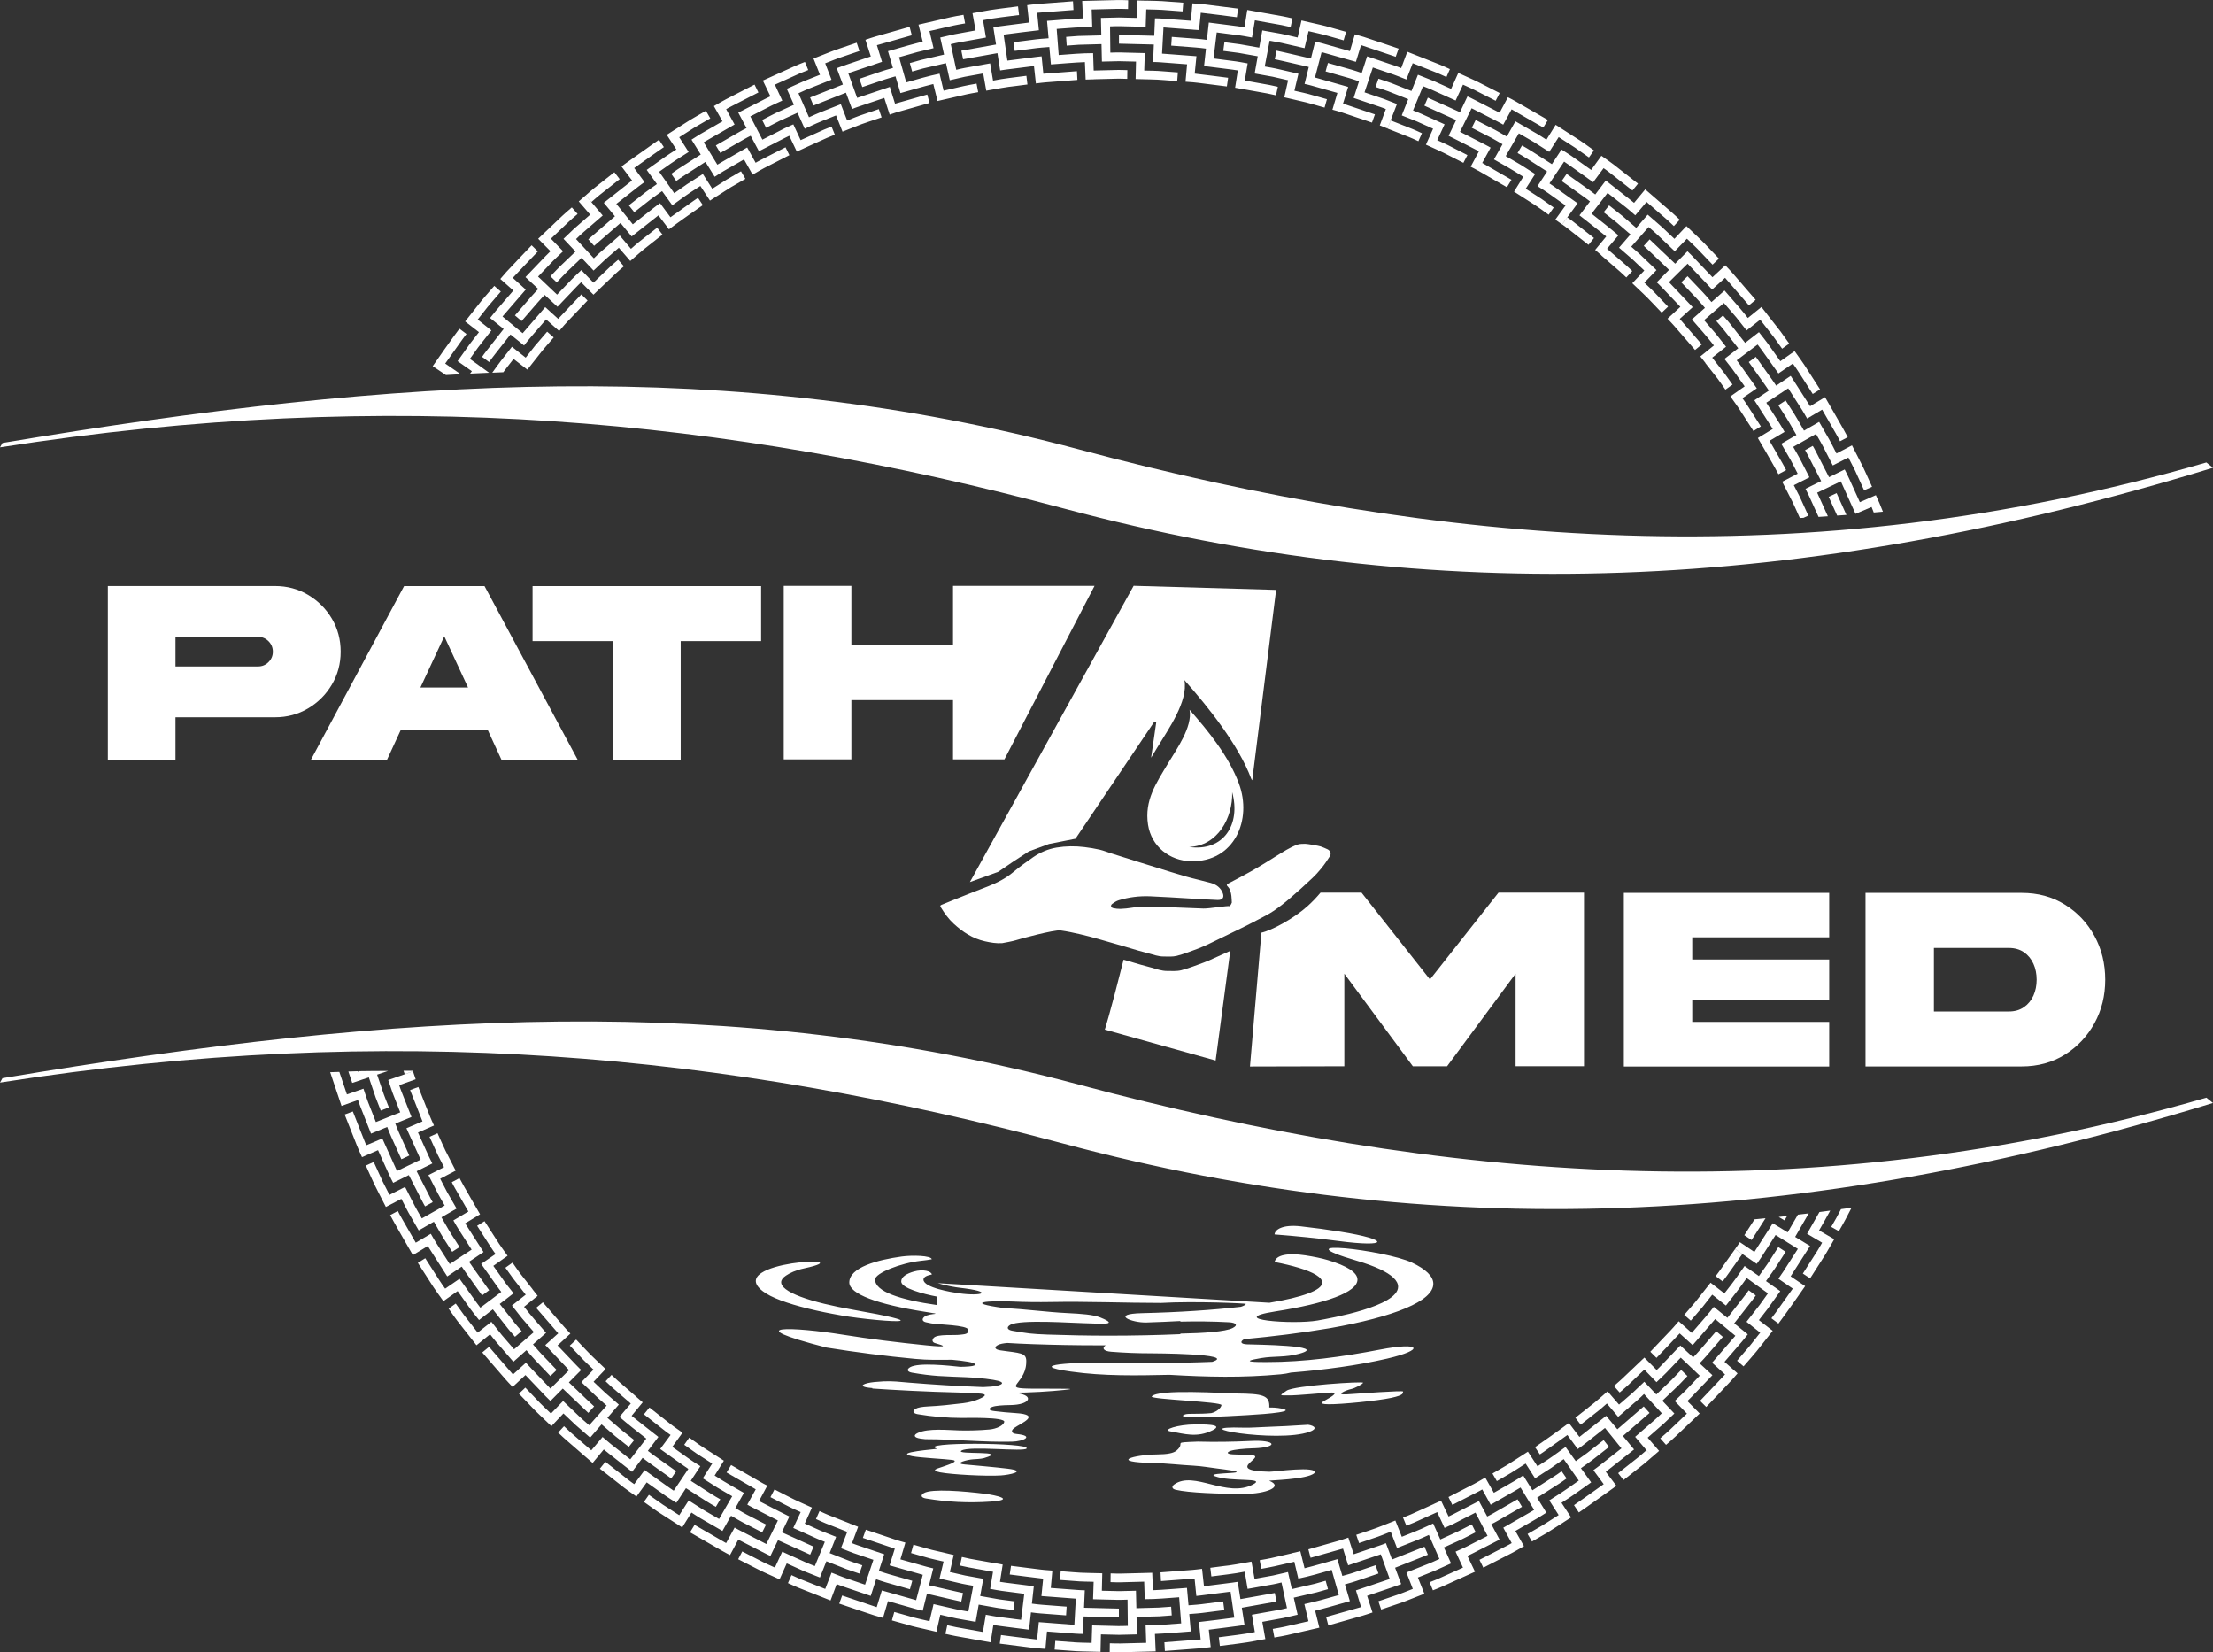 <?xml version="1.0" encoding="UTF-8"?>
<svg xmlns="http://www.w3.org/2000/svg" xmlns:xlink="http://www.w3.org/1999/xlink" id="Livello_2" viewBox="0 0 382.75 285.73">
  <rect x="0" y="0" width="382.75" height="285.73" fill="#333333" stroke="none"/>
  <defs>
    <style>
      .cls-1 {
        fill: none;
      }

      .cls-2 {
        fill: #fff;
      }

      .cls-3 {
        clip-path: url(#clippath);
      }
    </style>
    <clipPath id="clippath">
      <rect class="cls-1" x="129.72" y="210.99" width="119.16" height="49.8"></rect>
    </clipPath>
  </defs>
  <g id="Livello_1-2" data-name="Livello_1">
    <g>
      <path class="cls-2" d="M317.74,89.16c.54-.04,1.07-.07,1.61-.11-.28-.64-.74-1.64-1.7-3.77l-1.37.64c.73,1.62,1.17,2.6,1.47,3.25M88.54,59.97c-1.8,2.29-2.01,2.53-3.4,4.48.64-.03,1.28-.06,1.91-.08.4-.54.89-1.19,1.77-2.3l2.39,1.85c3.27-4.16,2.13-2.76,4.56-5.57l-1.14-.99c-2.76,3.18-1.56,1.77-3.71,4.49l-2.37-1.88ZM67.1,185.2c-1.66.01-3.31,0-4.97.04l-.27.09s-.02-.05-.03-.08c-.52.01-1.05.04-1.58.05.15.44.35,1.01.67,1.97l2.87-.96c1.46,4.33.99,3.01,2.06,5.74l1.41-.54c-1.05-2.65-.59-1.39-2.04-5.67l1.88-.63ZM305.37,210.67c-.64.07-1.28.13-1.91.19-.35.55-.89,1.39-1.77,2.75l1.26.83c1.69-2.64,2.16-3.37,2.41-3.77M308.65,211.05c.15-.26.3-.51.44-.77-.48.06-.97.12-1.45.17l1.01.6ZM316.72,212.17l1.32.74c.79-1.32,1.5-2.69,2.2-4.06-.61.09-1.22.16-1.83.25-.54,1.04-1.09,2.07-1.69,3.07M312.55,213.36l3.9,2.32.79-1.38-2.62-1.52c.66-1.14,1.3-2.28,1.93-3.43-.62.08-1.24.17-1.87.25-.71,1.26-1.43,2.5-2.14,3.76M311.81,220.24l1.26.83c3.28-5.12,2.36-3.65,3.38-5.4l-1.3-.77c-1.02,1.75-.05.2-3.34,5.34M301.34,216.87l-1.25-.86c-3.32,4.66-2.78,3.93-3.36,4.68l1.21.91c.66-.85.03,0,3.4-4.73M306.38,227.98l1.21.91c.9-1.17,4.41-6.13,4.62-6.48l-2.51-1.69,3.36-5.25-2.58-1.57c.17-.28.12-.2,2.35-4.07-.62.08-1.25.14-1.87.22-1.53,2.65-1.64,2.85-1.77,3.06l-2.58-1.57-3.18,4.96-2.51-1.69c-.25.41-.55.79-.82,1.18l3.74,2.57c.85-1.2.23-.26,3.26-4.99l3.85,2.4c-3.32,5.18-2.17,3.41-3.37,5.16l2.49,1.71c-3.65,5.13-3,4.23-3.68,5.11M300.42,235.3l1.14.99c2.66-3.07,1.65-1.84,5.04-6.15l-2.39-1.85c1.81-2.32.99-1.2,3.7-5.01l-2.47-1.74c1.91-2.68,1.14-1.53,3.4-5.06l-1.27-.82c-2.2,3.43-1.43,2.3-3.36,5.01l-2.47-1.74c-1.44,2.03-1.42,2.1-3.5,4.74l-2.39-1.85c-3.27,4.16-2.13,2.76-4.56,5.57l1.14.99c2.75-3.18,1.56-1.77,3.71-4.49l2.37,1.88c1.88-2.4,2.01-2.53,3.59-4.76l3.68,2.65c-1.69,2.37-.86,1.28-3.71,4.92l2.37,1.88c-2.27,2.87-1.11,1.49-4.01,4.85M296.12,235.66l3.36,3.04,1.04-1.2-2.26-2c3.84-4.43,2.97-3.42,4.03-4.75l-2.35-1.9c3.09-3.94,3.28-4.15,3.73-4.82l-1.22-.9c-.52.77-.93,1.24-3.69,4.77l-2.35-1.9c-.75,1-2,2.41-3.81,4.5l-2.26-2.01c-1.74,2.01-.44.55-4.91,5.27l1.07,1.06c1.34-1.41,2.69-2.8,4.01-4.23l2.24,2.03c3.04-3.52,3.52-4.06,3.9-4.51l3.49,2.89c-.42.5-.6.7-4.03,4.66M298.36,237.68c-1.43,1.54-2.89,3.04-4.33,4.57l1.07,1.06c1.46-1.54,2.94-3.06,4.38-4.62l-1.12-1.01ZM291.77,244.45c-3.79,3.61-3,2.88-4.62,4.28l1,1.13c1.68-1.46.84-.67,5.82-5.42l-2.13-2.15c.55-.53.43-.4,4.33-4.48l-2.22-2.05c1.02-1.07.74-.76,4.03-4.57l-1.15-.98c-3.16,3.65-2.92,3.41-3.99,4.52l-2.22-2.05c-4.05,4.25-3.4,3.58-4.09,4.24l-2.13-2.15c-4.75,4.53-3.78,3.62-5.27,4.91l1,1.13c1.67-1.45.79-.63,4.27-3.96l2.1,2.17c1.88-1.79,1.3-1.21,4.19-4.24l3.29,3.12c-3.12,3.28-2.25,2.39-4.33,4.38l2.1,2.17ZM282.82,248.49l2.93,3.46,1.2-1.04-1.98-2.29c3.5-3.04,2.46-2.12,4.62-4.18l-2.08-2.2c3.31-3.16,2.35-2.2,4.34-4.28l-1.09-1.05c-1.95,2.04-.94,1.05-4.29,4.24l-2.08-2.2c-2.43,2.32-1.52,1.49-4.37,3.95l-1.98-2.29c-2.67,2.32-1.56,1.41-5.57,4.56l.92,1.2c3.96-3.11,2.99-2.32,4.53-3.66l1.95,2.31c4.27-3.7,3.31-2.84,4.47-3.95l3.08,3.33c-1.15,1.1-.48.49-4.62,4.08M284.77,250.79c-1.58,1.36-.64.61-4.9,3.96l.92,1.2c4.28-3.37,3.38-2.64,4.95-4l-.98-1.15ZM275.58,254.23l2.69,3.65c1.13-.8.57-.41,1.28-.95l-1.82-2.41c4.58-3.6,4.61-3.62,4.89-3.86l-1.93-2.33,4.61-3.99-1.01-1.12-4.56,3.95-1.93-2.33c-.79.64-.88.7-4.63,3.65l-1.82-2.41c-1.18.91-5.64,4.05-5.86,4.18l.84,1.26c.32-.19.05-.02,4.76-3.36l1.79,2.43c.99-.71.24-.13,4.71-3.65l2.85,3.53c-4.84,3.81-3.8,3-4.87,3.78M277.37,256.66c-2.04,1.45-4.79,3.42-5.14,3.63l.84,1.26c.29-.18.02.01,5.2-3.67l-.9-1.22ZM267.95,259.45l2.44,3.82,1.34-.86-1.66-2.53c1.92-1.22,1.65-1.06,5.13-3.53l-1.77-2.45c2.39-1.7,1.4-.96,4.86-3.68l-.94-1.18c-3.54,2.78-2.46,1.96-4.81,3.64l-1.77-2.45c-2.01,1.43-2.07,1.57-4.85,3.34l-1.66-2.53-1.21.78c-2.91,1.87-1.78,1.18-4.92,3l.76,1.31c3.03-1.75,1.89-1.05,4.98-3.03l1.63,2.55c3.27-2.1,2.43-1.53,4.95-3.32l2.61,3.71c-3.42,2.43-3.29,2.25-5.12,3.44M269.58,262c-3.53,2.26-2.09,1.37-5.38,3.27l.76,1.31c3.3-1.91,1.91-1.05,5.44-3.31l-.82-1.27ZM261.47,266.84c-.52.31-.51.3-5.59,2.9l.67,1.36c6.05-3.1,4.67-2.37,7.03-3.72l-1.49-2.63c5.39-3.1,3.42-1.95,5.36-3.17l-1.6-2.57c4.89-3.13,3.86-2.45,5.1-3.34l-.86-1.25c-1.18.84-.14.15-5.05,3.3l-1.6-2.57c-1.69,1.09-.73.51-5.07,3l-1.49-2.63c-2.31,1.33-.81.52-6.36,3.37l.67,1.36c4.84-2.48,4.71-2.4,5.17-2.68l1.46,2.65c4.91-2.82,4.62-2.65,5.16-2.98l2.36,3.87c-.5.31,0,.01-5.34,3.08l1.45,2.65ZM248.57,261.49l-.64-1.37c-5.23,2.37-3.5,1.6-5.27,2.32l.58,1.4c1.75-.71.03.05,5.33-2.34M253.03,271.09c-5.73,2.59-3.86,1.76-5.77,2.53l.57,1.4c1.86-.75.04.06,7.28-3.22l-1.31-2.73c.49-.22.04,0,5.56-2.82l-1.43-2.67c.97-.49.43-.2,5.31-3l-.77-1.3c-4.81,2.77-4.32,2.5-5.25,2.97l-1.43-2.67c-5.23,2.68-4.77,2.45-5.25,2.67l-1.3-2.73-1.31.59,1.91,4.11c2.04-.92.36-.08,5.35-2.64l2.09,4.02c-4.5,2.31-3.3,1.72-5.53,2.73l1.27,2.74ZM244.33,274.78l.54,1.41,1.48-.58-1.12-2.81c3.42-1.35,2.27-.87,5.74-2.44l-1.24-2.76c3.73-1.68,2.58-1.13,5.5-2.63l-.68-1.35c-2.81,1.44-1.71.91-5.44,2.6l-1.24-2.76c-1.88.85-1.81.88-5.42,2.3l-1.12-2.81c-4.02,1.59-2.46,1.02-6.76,2.47l.48,1.43c4.05-1.37,2.9-.95,5.48-1.97l1.09,2.82c4.43-1.75,3.6-1.4,5.51-2.26l1.82,4.15c-1.92.87-.79.4-5.7,2.34l1.09,2.82ZM244.33,274.78c-2.77,1.09-1.57.65-5.93,2.13l.48,1.43c4.52-1.53,3.19-1.05,5.99-2.15l-.54-1.41ZM235.42,277.91l-6.06,1.72.38,1.46c7.64-2.17,5.67-1.59,7.64-2.24l-.93-2.88c5.9-1.99,4.81-1.62,5.89-2.03l-1.05-2.83c4.25-1.68,4.63-1.82,5.67-2.25l-.59-1.39c-1.1.45-1.63.65-5.61,2.22l-1.06-2.83c-1.01.4-.17.1-5.57,1.92l-.93-2.88c-.46.15-.91.32-1.37.46l-5.54,1.57.38,1.46,5.61-1.59.89,2.89c.3-.09.77-.25,5.65-1.9l1.54,4.27c-4.77,1.61-5.01,1.7-5.84,1.97l.89,2.89ZM223.85,270.07l-.35-1.47c-4.59,1.06-3.44.82-5.63,1.21l.28,1.49c2.12-.38,2.03-.38,5.69-1.22M226.29,280.37c-5.01,1.15-4.01.94-6.16,1.32l.28,1.49c2.25-.4,1.06-.14,7.78-1.7l-.73-2.93c1.62-.4,2.87-.77,6.01-1.66l-.86-2.9c2.24-.64.87-.22,5.8-1.88l-.5-1.43c-4.88,1.64-3.5,1.22-5.74,1.85l-.86-2.9c-1.89.52-3.77,1.1-5.68,1.57l-.73-2.94-1.4.32,1.05,4.41c1.95-.4,3.85-.96,5.77-1.51l1.24,4.36c-3.1.89-3.42.97-5.96,1.56l.7,2.94ZM216.53,279.26l.75,4.47,1.57-.28-.53-2.98c4.54-.81,3.21-.57,6.11-1.23l-.67-2.95c5.43-1.25,3.19-.72,5.92-1.47l-.4-1.46c-2.6.72-.39.19-5.85,1.45l-.67-2.95c-3.24.75-1.75.45-5.78,1.17l-.53-2.98c-5.08.91-2.86.49-7.12,1.07l.18,1.5c1.92-.26,3.86-.44,5.77-.83l.5,2.98c5.45-.97,4.33-.75,5.86-1.11l.95,4.44c-1.58.36-.26.11-6.06,1.14M217.03,282.24c-2.06.41-4.15.62-6.23.9l.18,1.5c2.1-.28,4.22-.49,6.3-.9l-.25-1.49ZM207.67,283.52l.15,1.5c.53-.04,1.05-.12,1.58-.18l-.33-3.01s5.75-.72,6.18-.81l-.47-2.99,6-1.07-.3-1.48-5.94,1.06-.47-2.99c-.4.08-.14.04-5.84.76l-.33-3.01c-2.1.24,0,.06-7.18.61l.08,1.51,5.81-.44.3,3.01c.34-.02.07,0,5.92-.74l.65,4.49c-1.49.19-4.62.61-6.12.76l.3,3.01h0ZM207.67,283.52l-6.28.48.08,1.51,6.35-.48-.15-1.5ZM197.9,273.53l-.05-1.51c-5.09.13-3.84.12-5.76.07l-.02,1.51c1.89.05.56.06,5.83-.08M191.95,284.19l-.02,1.51c2.04.05.42.07,7.95-.12l-.13-3.02c1.77-.07,3.22-.2,6.21-.43l-.27-3.01c2.77-.21,1.1-.07,6.06-.68l-.2-1.5c-4.96.61-3.26.46-5.99.67l-.27-3.01c-1.96.13-3.92.33-5.88.4l-.13-3.02-1.44.04.15,4.53c1.99,0,3.97-.18,5.95-.33l.35,4.52c-3.09.24-3.43.27-6.15.34l.1,3.02c-5.53.14-4.2.13-6.29.08M188.9,281.09l-.15,4.53,1.59.04.07-3.02c3.9.1,2.37.1,6.23,0l-.07-3.02c5.34-.13,3.27-.06,6.09-.26l-.1-1.51c-2.86.2-.79.12-6.02.26l-.07-3.02c-3.57.09-2.33.09-5.9,0l.07-3.02c-4.64-.12-3.04-.04-7.19-.36l-.12,1.51c4.18.32,2.96.25,5.82.32l-.1,3.02c5.37.14,4.12.12,5.96.07l.05,4.54c-1.92.05-.61.06-6.16-.08M182.52,283.76l-.12,1.51c4.56.34,3.27.27,6.35.35l.05-1.51c-3.19-.08-1.91-.02-6.29-.35M173.13,282.74l-.22,1.5c6.92.86,5.17.7,7.9.91l.27-3.01c6.07.46,4.96.39,6.21.42l.13-3.02,6.1.15v-1.51l-6.03-.15.13-3.02c-1.16-.03-.28.02-5.88-.4l.27-3.01c-2.64-.2-.7-.03-7.15-.82l-.22,1.5c1.93.24,3.85.5,5.78.72l-.3,3.01,5.95.45-.25,4.53-6.15-.47-.3,3.01c-2.09-.23-4.17-.52-6.25-.78M171.77,271.81l.25-1.49c-5.67-1.01-3.7-.64-5.66-1.07l-.32,1.48c1.91.41.01.06,5.73,1.08M163.83,281.07l-.32,1.48c1.99.43,0,.07,7.82,1.46l.47-2.99c.72.13,5.6.73,6.18.81l.33-3c1.47.19,1.05.14,6.07.52l.1-1.51c-4.83-.37-4.47-.32-6.01-.52l.33-3.01c-5.83-.74-5.3-.66-5.85-.76l.47-2.99-1.42-.26-.75,4.47c2.31.41,1.02.22,5.9.85l-.55,4.5c-5.05-.64-3.71-.45-6.1-.88l-.5,2.98c-6.2-1.11-4.07-.71-6.19-1.17M161.46,277.42l-1.05,4.41,1.55.36.67-2.95c3.47.8,2.08.51,6.11,1.23l.53-2.98c4.02.72,2.96.55,6.02.94l.2-1.5c-3.2-.41-1.87-.2-5.96-.93l.53-2.98c-3.82-.68-2.54-.42-5.78-1.17l.67-2.95c-4.59-1.06-3.13-.69-6.97-1.78l-.41,1.45c3.95,1.12,2.77.82,5.63,1.47l-.7,2.94c4.91,1.13,3.54.85,5.83,1.25l-.85,4.46c-2.34-.42-1.17-.18-6.03-1.29M154.67,278.77l-.41,1.45c4.33,1.23,3.03.89,6.16,1.61l.35-1.47c-3.2-.74-2.07-.45-6.09-1.59M145.66,275.9l-.51,1.42c2.01.68,4.02,1.37,6.04,2.03l1.53.44.86-2.9c5.75,1.63,4.72,1.35,6.01,1.65l.73-2.93c4.6,1.06,4.89,1.14,5.94,1.36l.3-1.48c-1.04-.22-1.27-.28-5.88-1.34l.73-2.93c-1.35-.32-.01.04-5.68-1.56l.86-2.9c-1.85-.52-.5-.09-6.84-2.23l-.51,1.42,5.52,1.86-.9,2.89,5.74,1.63-1.15,4.39-5.93-1.68-.89,2.89c-1.99-.66-3.98-1.34-5.97-2.01M146.53,264.9l.54-1.41c-4.65-1.83-3.49-1.35-5.33-2.18l-.61,1.38c1.78.81.85.42,5.39,2.21M136.89,272.39l-.61,1.38c1.92.86.55.31,7.37,3l1.06-2.83c.98.39.02.05,5.89,2.04l.93-2.88c1.69.57,1.02.36,5.85,1.73l.4-1.46c-4.76-1.35-4.1-1.14-5.78-1.71l.93-2.88c-5.58-1.89-4.62-1.55-5.57-1.92l1.06-2.83-1.34-.53-1.63,4.23c2.6,1.02,1.37.58,5.61,2.01l-1.44,4.3c-4.42-1.5-3.21-1.06-5.8-2.08l-1.09,2.82c-5.05-1.99-3.91-1.53-5.83-2.39M128.37,268.3l-.7,1.34c4.38,2.24,3.6,1.86,5.71,2.82l1.45.66,1.24-2.76c3.62,1.64,2.31,1.09,5.74,2.44l1.12-2.81c4.25,1.68,2.99,1.21,5.71,2.13l.5-1.43c-2.67-.9-1.35-.41-5.65-2.11l1.12-2.81c-3.24-1.28-2-.75-5.42-2.3l1.24-2.76c-3.38-1.53-2.51-1.1-6.48-3.14l-.7,1.34c4.13,2.12,3.09,1.62,5.23,2.58l-1.28,2.74c5.05,2.28,3.9,1.78,5.46,2.4l-1.73,4.19c-1.57-.62-.39-.1-5.64-2.48l-1.27,2.74c-2.17-.98-1.21-.51-5.65-2.79M127.04,264.19l-2.18,3.98c.46.27.93.51,1.4.75l1.43-2.67c3.42,1.74,5.07,2.62,5.56,2.82l1.31-2.73,5.56,2.51.59-1.39-5.49-2.48,1.31-2.73c-1.2-.57-3.12-1.58-5.25-2.67l1.43-2.67c-.43-.22-.86-.43-1.27-.68l-4.99-2.88-.79,1.29,5.05,2.91-1.46,2.65c.48.29.67.38,5.29,2.74l-2,4.07c-4.97-2.55-4.98-2.54-5.47-2.84M120.13,263.7l-.79,1.29,5.52,3.18.73-1.32-5.46-3.15ZM112.24,258.49l-.87,1.24c2.88,2.05,1.33,1.01,6.62,4.41l1.6-2.57c1.75,1.12.74.52,5.36,3.18l1.49-2.63c2.33,1.34,1.29.78,5.38,2.87l.68-1.35c-4.25-2.18-2.99-1.5-5.32-2.84l1.49-2.63c-1.98-1.14-2.81-1.55-5.07-3l1.6-2.57c-4.35-2.79-3.35-2.1-5.99-3.99l-.87,1.24c2.57,1.83,1.49,1.1,4.84,3.25l-1.63,2.55c3,1.92,2.02,1.33,5.09,3.1l-2.27,3.93c-3.09-1.78-2.04-1.14-5.26-3.2l-1.63,2.55c-3.22-2.07-2.51-1.58-5.23-3.51M104.7,252.8l-.95,1.18c5.17,4.07,3.82,3.04,6.33,4.82l1.77-2.45c4.15,2.96,3.09,2.23,5.13,3.53l1.66-2.53c3.21,2.06,4.04,2.62,5.17,3.23l.77-1.3c-1.08-.59-1.71-1.02-5.11-3.2l1.66-2.53c-2.14-1.37-1.12-.69-4.86-3.34l1.77-2.45-1.17-.83c-.84-.6-.2-.11-4.55-3.53l-.95,1.18c4.55,3.58,3.69,2.92,4.61,3.57l-1.8,2.43c4.77,3.39,4.42,3.15,4.87,3.44l-2.53,3.77c-.45-.29-.01.01-5.03-3.56l-1.8,2.43c-.94-.67-.12-.04-4.98-3.86M109.11,242.72l.98-1.15c-4.36-3.77-2.86-2.46-4.32-3.81l-1.03,1.11c1.41,1.31-.03.05,4.37,3.86M97.56,246.63l-1.03,1.11c1.49,1.39-.03.05,5.97,5.25l1.93-2.33c.45.38,0,.02,4.89,3.86l1.82-2.41c.81.62.04.07,4.95,3.56l.86-1.25c-4.91-3.49-4.06-2.87-4.9-3.52l1.82-2.41c-.64-.5-3.82-2.98-4.63-3.65l1.92-2.33-1.09-.94-2.93,3.46c1.62,1.39,2.96,2.43,4.64,3.75l-2.77,3.59c-4.04-3.18-3.17-2.47-4.79-3.87l-1.95,2.31c-4.76-4.12-3.15-2.71-4.72-4.17M90.85,239.97l-1.1,1.04c3.3,3.45,2,2.16,5.62,5.62l2.08-2.2c2.58,2.46,1.6,1.56,4.62,4.18l1.98-2.29c2.82,2.44,1.86,1.66,4.7,3.89l.94-1.18c-2.76-2.17-1.69-1.28-4.64-3.84l1.98-2.29c-2.86-2.48-1.9-1.6-4.37-3.95l2.08-2.2c-3.16-3.01-2.06-1.91-5.09-5.09l-1.1,1.04c3.02,3.17,2.1,2.25,4.1,4.15l-2.1,2.17c3.64,3.47,2.69,2.59,4.37,4.05l-3.01,3.4c-1.74-1.51-.81-.65-4.52-4.19l-2.1,2.17c-2.16-2.06-1.25-1.15-4.43-4.48M84.57,232.92l-1.16.96c5.2,6.01,3.7,4.31,5.25,5.97l2.22-2.06c4.23,4.45,3.67,3.86,4.32,4.49l2.13-2.15c3.31,3.16,3.61,3.45,4.42,4.2l1.01-1.12c-.85-.78-1.17-1.09-4.37-4.15l2.13-2.15c-.51-.47-.62-.59-4.09-4.24l2.22-2.05c-1.44-1.55-.05.03-4.76-5.41l-1.16.96,3.82,4.41-2.24,2.03c.22.25.36.4,4.11,4.33l-3.22,3.19c-3.46-3.62-3.65-3.82-4.24-4.47l-2.24,2.03-4.12-4.76ZM90.92,223.89l1.19-.94c-2.7-3.43-1.84-2.29-3.47-4.6l-1.23.88c1.57,2.2.87,1.28,3.51,4.65M84.99,228.58l-3.56,2.81.98,1.25,2.35-1.9c1.04,1.32.73.95,4.03,4.75l2.26-2c1.82,2.1.72.85,4.14,4.47l1.09-1.05c-3.42-3.62-2.3-2.34-4.1-4.42l2.27-2c-1.31-1.51-2.58-2.92-3.81-4.5l2.35-1.9-.89-1.13-3.56,2.81c2.22,2.83,1.23,1.62,3.8,4.59l-3.43,2.97c-2.61-3.01-1.77-2.01-3.93-4.75M78.82,225.43l-1.23.88c1.82,2.56.88,1.32,3.84,5.08l1.19-.94c-2.83-3.61-2.09-2.63-3.8-5.02M73.55,217.59l-1.28.8c3.27,5.11,2.47,3.9,4.41,6.62l2.47-1.74c2.62,3.69,2.08,2.96,3.7,5.01l2.39-1.85c3.27,4.16,2.47,3.18,3.83,4.74l1.15-.98c-1.4-1.61-.57-.6-3.79-4.69l2.39-1.85c-1.65-2.09-.85-1.01-3.5-4.74l2.47-1.74c-1.77-2.49-.87-1.14-3.99-5.99l-1.28.8c2.31,3.6,2.59,4.07,3.19,4.88l-2.49,1.71c3.25,4.57,2.97,4.2,3.48,4.84l-3.62,2.73c-.45-.57-.17-.19-3.6-5l-2.49,1.71c-.66-.89-1.09-1.59-3.45-5.27M68.81,209.42l-1.33.71c.47.96,3.88,6.82,3.93,6.92l2.58-1.57,3.36,5.25,2.51-1.69c.42.64.13.22,3.52,4.98l1.22-.9c-3.37-4.74-3.06-4.29-3.48-4.92l2.51-1.68-3.18-4.96,2.58-1.57s-3.15-5.4-3.56-6.26l-1.33.71c.32.67.38.74,2.87,5.07l-2.6,1.54c.93,1.61.29.58,3.16,5.05l-3.79,2.49c-2.93-4.57-2.35-3.63-3.27-5.23l-2.6,1.54c-2.58-4.49-2.74-4.73-3.1-5.48M64.65,200.94l-1.38.62c1.73,3.82,1.05,2.44,3.47,7.16l2.68-1.4c1.49,2.91.76,1.55,3,5.46l2.62-1.51c2.31,4.03,1.27,2.19,3.17,5.21l1.27-.82c-1.9-3.03-.82-1.12-3.13-5.15l2.62-1.51c-2.05-3.56-1.37-2.3-2.84-5.16l2.68-1.4c-2.19-4.28-1.49-2.82-3.14-6.47l-1.38.62c2.01,4.46,1.01,2.27,2.51,5.25l-2.7,1.37c1.94,3.79,1.52,3.03,2.81,5.26l-3.95,2.23c-1.33-2.31-.91-1.54-2.9-5.44l-2.7,1.37c-1.59-3.17-.58-.97-2.72-5.68M61.03,192.21l-1.42.53c2.66,6.73,2.03,5.21,3,7.37l2.77-1.21c1.81,4.02,2.16,4.8,2.62,5.65l2.71-1.34c2.78,5.42,2.4,4.71,2.81,5.41l1.32-.73c-.55-.96-.02,0-2.78-5.35l2.71-1.34c-.8-1.62-.06,0-2.48-5.35l2.77-1.21c-.79-1.75-.25-.44-2.71-6.66l-1.42.53,2.14,5.42-2.78,1.18,2.46,5.43-4.09,1.96-2.54-5.62-2.78,1.18c-.79-1.95-1.55-3.91-2.32-5.86M69.99,185.76l1.43-.5s-.02-.06-.03-.09c-.53,0-1.06,0-1.6,0,.06.19.13.37.2.58M57.1,185.4c.19.58.5,1.51,1.46,4.34l.51,1.51,2.85-1.02c.32.95-.03.04,2.25,5.81l2.8-1.15c.63,1.61.42,1.09,2.45,5.58l1.37-.64c-2.12-4.7-1.83-4.01-2.42-5.52l2.8-1.15c-2.16-5.47-1.8-4.53-2.13-5.5l2.85-1.02-.46-1.36-4.29,1.49c.89,2.63.46,1.48,2.08,5.59l-4.21,1.68c-1.68-4.25-1.23-3.06-2.15-5.77l-2.86.99c-.74-2.2-1.1-3.25-1.31-3.89-.52.01-1.05.03-1.58.05M80.67,57.75l-1.21-.91c-.9,1.17-4.41,6.13-4.62,6.48l2.29,1.54c.75-.04,1.5-.08,2.26-.13.03-.05.06-.09.1-.15l-2.49-1.71c3.65-5.13,3-4.23,3.68-5.11M86.63,50.43l-1.14-.99c-2.66,3.07-1.65,1.84-5.04,6.15l2.39,1.85c-1.81,2.32-.99,1.2-3.7,5.01l2.47,1.74c-.11.15-.21.29-.3.42,1.1-.06,2.2-.1,3.29-.15l-3.33-2.4c1.69-2.37.86-1.28,3.72-4.92l-2.37-1.88c2.27-2.87,1.11-1.49,4.01-4.85M90.93,50.08l-3.36-3.04-1.04,1.2,2.26,2c-3.84,4.43-2.96,3.42-4.03,4.75l2.35,1.9c-3.09,3.94-3.28,4.15-3.73,4.82l1.22.9c.52-.76.87-1.17,3.69-4.77l2.35,1.9c.75-1,2-2.4,3.81-4.5l2.26,2c1.73-2.01.44-.55,4.91-5.27l-1.07-1.06c-1.33,1.41-2.69,2.8-4.01,4.23l-2.24-2.03c-3.04,3.52-3.52,4.06-3.9,4.51l-3.49-2.89c.42-.5.6-.7,4.03-4.66M88.69,48.05c1.43-1.54,2.89-3.05,4.34-4.57l-1.08-1.06c-1.46,1.54-2.94,3.06-4.38,4.62l1.12,1.01ZM95.28,41.28c3.79-3.61,3-2.88,4.62-4.28l-1-1.13c-1.68,1.46-.84.67-5.82,5.42l2.13,2.15c-.55.53-.43.4-4.33,4.48l2.22,2.05c-1.02,1.07-.74.76-4.04,4.57l1.15.98c3.16-3.65,2.93-3.4,3.99-4.52l2.22,2.05c4.05-4.25,3.4-3.58,4.09-4.24l2.13,2.15c4.75-4.53,3.78-3.62,5.27-4.91l-1-1.13c-1.67,1.45-.79.63-4.27,3.96l-2.1-2.17c-1.88,1.79-1.3,1.21-4.19,4.24l-3.29-3.12c3.12-3.28,2.25-2.4,4.33-4.38l-2.1-2.17ZM104.23,37.25l-2.93-3.46-1.2,1.04,1.98,2.29c-3.51,3.04-2.46,2.12-4.62,4.18l2.08,2.2c-3.31,3.16-2.35,2.2-4.34,4.28l1.09,1.05c1.95-2.04.94-1.05,4.29-4.24l2.08,2.2c2.43-2.32,1.53-1.49,4.37-3.95l1.98,2.29c2.68-2.32,1.56-1.41,5.57-4.56l-.92-1.2c-3.96,3.11-2.99,2.32-4.53,3.66l-1.95-2.31c-4.27,3.7-3.31,2.84-4.47,3.95l-3.08-3.33c1.15-1.1.48-.49,4.62-4.08M102.28,34.94c1.58-1.36.64-.61,4.9-3.96l-.92-1.2c-4.28,3.37-3.38,2.64-4.95,4l.98,1.15ZM109.68,29.07l-.9-1.22c-1.13.8-.57.41-1.28.95l1.82,2.41c-4.58,3.6-4.61,3.62-4.89,3.86l1.93,2.33-4.61,3.99,1.01,1.12,4.56-3.95,1.93,2.33c.79-.64.88-.7,4.63-3.65l1.82,2.41c1.18-.91,5.65-4.05,5.86-4.18l-.84-1.26c-.32.19-.05.02-4.76,3.36l-1.8-2.43c-.99.7-.24.14-4.71,3.65l-2.85-3.53c4.85-3.81,3.8-3,4.87-3.78l-1.79-2.43h0ZM109.68,29.07c2.04-1.45,4.79-3.42,5.14-3.63l-.84-1.26c-.29.18-.02-.01-5.2,3.67l.9,1.22ZM123.18,32.65l.82,1.27c2.91-1.87,1.78-1.18,4.92-2.99l-.76-1.31c-3.03,1.75-1.89,1.05-4.98,3.03M119.1,26.28l-2.44-3.82-1.34.86,1.66,2.53c-1.92,1.22-1.65,1.06-5.13,3.53l1.77,2.45c-2.39,1.7-1.41.96-4.86,3.68l.94,1.18c3.54-2.78,2.46-1.96,4.81-3.64l1.77,2.45c2.01-1.43,2.07-1.57,4.85-3.34l1.66,2.53,1.21-.78-2.44-3.82c-3.27,2.1-2.43,1.53-4.95,3.32l-2.61-3.71c3.43-2.44,3.28-2.24,5.12-3.43M117.47,23.74c3.52-2.26,2.09-1.37,5.38-3.27l-.76-1.31c-3.3,1.91-1.91,1.05-5.44,3.31l.82,1.27ZM125.58,18.89c.52-.31.51-.3,5.59-2.9l-.67-1.36c-6.05,3.1-4.67,2.37-7.03,3.72l1.49,2.63c-5.39,3.1-3.42,1.95-5.36,3.17l1.6,2.57c-4.89,3.13-3.86,2.45-5.1,3.34l.86,1.24c1.19-.84.14-.15,5.05-3.3l1.6,2.57c1.69-1.09.73-.51,5.07-3l1.49,2.63c2.31-1.33.81-.53,6.36-3.37l-.67-1.36c-4.84,2.48-4.71,2.4-5.17,2.68l-1.46-2.65c-5.17,2.97-4.68,2.68-5.16,2.98l-2.36-3.87c.5-.31,0-.01,5.34-3.08l-1.46-2.65ZM138.48,24.24l.64,1.37c5.23-2.36,3.5-1.6,5.27-2.32l-.57-1.4c-1.75.71-.04-.05-5.33,2.34M134.02,14.64c5.73-2.59,3.86-1.76,5.77-2.53l-.57-1.4c-1.86.75-.04-.06-7.28,3.22l1.31,2.73c-.49.22-.04,0-5.56,2.82l1.43,2.67c-.97.49-.43.2-5.31,3l.77,1.3c4.81-2.77,4.32-2.5,5.25-2.97l1.43,2.67c5.23-2.68,4.77-2.45,5.25-2.67l1.3,2.73,1.31-.59-1.91-4.11c-2.04.92-.35.08-5.35,2.64l-2.09-4.02c4.5-2.3,3.3-1.71,5.53-2.73l-1.27-2.74ZM143.81,13.77l-1.63-4.23-1.48.58,1.12,2.81c-3.42,1.35-2.27.87-5.74,2.43l1.24,2.76c-3.73,1.68-2.58,1.13-5.5,2.63l.68,1.35c2.81-1.44,1.71-.92,5.44-2.6l1.24,2.76c1.88-.85,1.81-.88,5.42-2.3l1.12,2.81c4.02-1.59,2.46-1.02,6.76-2.47l-.48-1.43c-4.05,1.37-2.9.95-5.48,1.97l-1.09-2.82c-4.43,1.75-3.6,1.4-5.51,2.26l-1.82-4.15c1.92-.87.79-.4,5.7-2.34M142.72,10.95c2.77-1.09,1.57-.65,5.93-2.13l-.48-1.43c-4.52,1.53-3.19,1.05-5.99,2.15l.54,1.41ZM154.77,17.93l.45,1.45,5.54-1.57-.38-1.46-5.6,1.59ZM151.64,7.82l6.06-1.72-.38-1.46c-7.64,2.17-5.67,1.59-7.64,2.24l.93,2.88c-5.9,1.99-4.81,1.62-5.89,2.03l1.06,2.83c-4.25,1.68-4.63,1.82-5.67,2.24l.59,1.39c1.1-.45,1.63-.65,5.61-2.22l1.06,2.83c1.05-.42.13-.08,5.57-1.92l.93,2.88c.46-.15.91-.32,1.37-.46l-1.34-4.33c-.3.09-.77.25-5.65,1.9l-1.54-4.27c4.77-1.61,5.01-1.7,5.84-1.97l-.89-2.89ZM160.76,5.37c5.01-1.15,4-.94,6.16-1.32l-.28-1.49c-2.25.4-1.06.14-7.78,1.7l.73,2.93c-1.62.4-2.87.77-6.01,1.66l.86,2.9c-2.24.64-.87.22-5.8,1.88l.5,1.43c4.88-1.64,3.5-1.22,5.74-1.86l.86,2.9c1.89-.53,3.77-1.1,5.68-1.57l.73,2.94,1.4-.32c4.59-1.06,3.44-.82,5.63-1.21l-.28-1.48c-2.12.38-2.03.38-5.7,1.22l-.7-2.94c-1.95.4-3.85.96-5.76,1.51l-1.24-4.36c3.1-.89,3.42-.97,5.96-1.56l-.7-2.94ZM170.52,6.47l-.75-4.47-1.57.28.53,2.98c-4.54.81-3.21.57-6.11,1.23l.66,2.95c-5.43,1.25-3.19.72-5.92,1.47l.4,1.46c2.6-.72.39-.19,5.85-1.45l.66,2.95c3.24-.75,1.76-.45,5.78-1.17l.53,2.98c5.08-.91,2.86-.49,7.12-1.07l-.18-1.5c-1.92.26-3.86.44-5.77.83l-.5-2.98c-5.45.97-4.33.75-5.86,1.11l-.95-4.43c1.58-.36.26-.11,6.06-1.14M170.02,3.49c2.06-.41,4.15-.62,6.23-.89l-.18-1.5c-2.1.28-4.22.49-6.3.9l.25,1.49ZM179.68,5.22l-.45-4.51c-.53.04-1.05.12-1.58.18l.33,3.01s-5.75.72-6.18.81l.47,2.99-6,1.07.3,1.48,5.94-1.06.47,2.99c.4-.08.16-.04,5.85-.76l.33,3.01c2.1-.24.01-.06,7.18-.61l-.08-1.51-5.81.44-.3-3.01c-.34.02-.07,0-5.92.74l-.65-4.49c1.5-.19,4.62-.61,6.12-.76M179.38,2.21l6.28-.48-.08-1.51-6.35.48.15,1.51ZM189.15,12.2l.05,1.51c5.09-.13,3.84-.12,5.76-.07l.02-1.51c-1.89-.05-.56-.06-5.83.07M195.1,1.55l.02-1.51c-2.04-.05-.42-.07-7.95.12l.13,3.02c-1.77.07-3.22.2-6.21.43l.27,3.01c-2.77.21-1.1.07-6.06.68l.2,1.5c4.96-.61,3.26-.46,5.99-.67l.27,3.01c1.96-.13,3.92-.33,5.88-.4l.13,3.02,1.44-.04-.15-4.53c-1.99,0-3.97.18-5.95.33l-.35-4.52c3.09-.24,3.43-.27,6.15-.34l-.1-3.02c5.54-.14,4.2-.13,6.29-.08M198.15,4.65l.15-4.53-1.59-.04-.07,3.02c-3.9-.1-2.37-.1-6.23,0l.07,3.02c-5.34.13-3.27.06-6.09.26l.1,1.51c2.86-.2.79-.12,6.02-.26l.07,3.02c3.57-.09,2.33-.09,5.9,0l-.07,3.02c4.64.12,3.04.04,7.19.36l.12-1.51c-4.18-.32-2.96-.25-5.82-.32l.1-3.02c-5.37-.14-4.12-.12-5.96-.08l-.05-4.54c1.92-.05.61-.06,6.16.08M204.53,1.97l.12-1.51c-4.56-.34-3.27-.27-6.35-.35l-.05,1.51c3.19.08,1.91.02,6.29.35M213.92,2.99l.22-1.5c-6.92-.86-5.17-.7-7.9-.91l-.27,3.01c-6.07-.46-4.96-.39-6.21-.42l-.13,3.02-6.1-.15v1.51l6.03.15-.13,3.02c1.17.03.28-.03,5.88.4l-.27,3.01c2.64.2.7.03,7.15.82l.22-1.5c-1.93-.24-3.85-.5-5.78-.72l.3-3.01-5.95-.45.25-4.53,6.15.47.3-3.01c2.09.23,4.17.52,6.25.78M215.28,13.93l-.25,1.49c5.66,1.01,3.7.64,5.66,1.07l.32-1.48c-1.91-.41-.01-.06-5.72-1.08M223.22,4.66l.32-1.48c-1.99-.43,0-.07-7.82-1.46l-.47,2.99c-.72-.13-5.6-.73-6.18-.81l-.33,3c-1.47-.19-1.05-.14-6.07-.52l-.1,1.51c4.83.37,4.47.32,6.01.52l-.33,3.01c5.83.74,5.29.66,5.84.76l-.47,2.99,1.42.26.75-4.47c-2.31-.41-1.02-.22-5.9-.85l.55-4.5c5.04.65,3.71.45,6.1.88l.5-2.98c6.2,1.11,4.07.71,6.19,1.17M232.39,6.96l.42-1.45c-4.33-1.23-3.03-.89-6.16-1.61l-1.55-.36-.67,2.95c-3.47-.8-2.08-.51-6.11-1.23l-.53,2.98c-4.02-.72-2.96-.55-6.02-.94l-.2,1.5c3.2.41,1.87.2,5.96.93l-.53,2.98c3.83.68,2.54.42,5.78,1.17l-.66,2.95c4.59,1.06,3.13.69,6.97,1.78l.41-1.45c-3.95-1.12-2.77-.82-5.63-1.47l.7-2.94c-4.91-1.13-3.54-.84-5.83-1.25l.85-4.46c2.34.42,1.17.18,6.03,1.29l.7-2.94c3.2.74,2.07.45,6.09,1.59M241.39,9.83l.51-1.42c-2.01-.68-4.02-1.37-6.04-2.03l-1.53-.44-.86,2.9c-5.75-1.63-4.72-1.35-6.01-1.65l-.73,2.93c-4.61-1.06-4.89-1.14-5.95-1.36l-.3,1.48c1.04.22,1.27.28,5.88,1.34l-.73,2.93c1.36.32.01-.04,5.68,1.56l-.86,2.9c1.85.52.5.09,6.84,2.23l.51-1.42-5.52-1.86.89-2.89-5.74-1.63,1.15-4.39,5.93,1.68.89-2.89c1.99.66,3.98,1.34,5.97,2.01M240.53,20.83l-.54,1.41c4.65,1.83,3.49,1.35,5.33,2.18l.61-1.38c-1.78-.81-.85-.42-5.39-2.21M250.16,13.34l.61-1.39c-1.92-.86-.55-.31-7.37-3l-1.06,2.83c-.98-.39-.02-.05-5.89-2.04l-.93,2.88c-1.69-.57-1.02-.36-5.85-1.73l-.4,1.46c4.76,1.35,4.1,1.14,5.78,1.71l-.93,2.88c5.58,1.89,4.62,1.55,5.57,1.92l-1.05,2.83,1.34.53.54-1.41,1.09-2.82c-2.6-1.02-1.37-.58-5.61-2.02l1.44-4.3c4.42,1.5,3.21,1.06,5.8,2.08l1.09-2.82c5.05,1.99,3.91,1.53,5.83,2.39M251.76,17.38l1.91-4.11-1.45-.66-1.24,2.76c-3.62-1.64-2.32-1.09-5.74-2.44l-1.12,2.81c-4.25-1.68-2.98-1.21-5.71-2.13l-.5,1.43c2.67.9,1.35.41,5.65,2.11l-1.12,2.81c3.24,1.28,2,.76,5.42,2.3l-1.24,2.76c3.38,1.53,2.51,1.11,6.48,3.14l.7-1.34c-4.13-2.11-3.09-1.61-5.22-2.58l1.27-2.74c-5.05-2.28-3.9-1.78-5.46-2.4l1.73-4.19c1.57.62.39.1,5.64,2.48M258.68,17.43l.7-1.34c-4.38-2.24-3.6-1.86-5.71-2.82l-.64,1.37c2.16.98,1.21.51,5.65,2.79M256.37,28.17l-.73,1.33,4.99,2.88.79-1.29-5.05-2.91ZM266.93,22.04l.79-1.29-5.52-3.18c-.45-.27-.93-.51-1.4-.75l-1.43,2.67c-3.42-1.74-5.07-2.62-5.56-2.82l-1.3,2.73-5.56-2.51-.59,1.39,5.49,2.48-1.31,2.73c1.2.57,3.12,1.58,5.25,2.67l-1.43,2.67c.43.22.86.43,1.27.68l2.18-3.98c-.48-.29-.67-.38-5.29-2.74l2-4.07c4.73,2.42,4.95,2.52,5.47,2.84l1.45-2.65,5.46,3.14ZM274.81,27.24l.87-1.24c-2.88-2.05-1.33-1.01-6.62-4.41l-1.6,2.57c-1.75-1.12-.74-.52-5.36-3.18l-1.49,2.64c-2.33-1.34-1.29-.78-5.38-2.87l-.68,1.35c4.25,2.18,2.99,1.5,5.32,2.84l-1.48,2.63c1.98,1.14,2.81,1.55,5.07,3l-1.6,2.57c4.35,2.79,3.35,2.1,5.99,3.99l.87-1.24c-2.57-1.83-1.49-1.1-4.84-3.25l1.63-2.55c-3-1.92-2.02-1.33-5.09-3.1l2.27-3.93c3.09,1.78,2.04,1.14,5.26,3.2l1.63-2.55c3.22,2.07,2.51,1.58,5.23,3.51M271.09,37.59l-.9,1.22c.84.6.2.11,4.55,3.53l.95-1.18c-4.55-3.58-3.69-2.92-4.61-3.57M282.35,32.93l.95-1.17c-5.17-4.07-3.82-3.04-6.33-4.82l-1.77,2.45c-4.15-2.95-3.09-2.23-5.13-3.53l-1.66,2.53c-3.21-2.06-4.04-2.62-5.17-3.23l-.77,1.3c1.08.59,1.71,1.02,5.11,3.2l-1.66,2.53c2.14,1.37,1.12.69,4.85,3.34l-1.77,2.45,1.17.83,2.69-3.65c-4.77-3.39-4.41-3.15-4.87-3.44l2.53-3.77c.45.29.01-.02,5.03,3.56l1.8-2.43c.94.67.12.04,4.98,3.86M277.94,43.02l-.98,1.15c4.35,3.77,2.86,2.46,4.32,3.81l1.03-1.11c-1.41-1.31.03-.05-4.37-3.86M289.49,39.11l1.03-1.11c-1.49-1.39.04-.05-5.97-5.25l-1.93,2.33c-.44-.37,0-.02-4.89-3.86l-1.82,2.41c-.81-.62-.04-.07-4.95-3.56l-.86,1.24c4.91,3.49,4.06,2.87,4.9,3.52l-1.82,2.41c.64.5,3.82,2.98,4.63,3.65l-1.92,2.33,1.09.94,2.93-3.46c-1.6-1.36-2.99-2.45-4.64-3.75l2.77-3.59c4.06,3.19,3.17,2.47,4.79,3.87l1.95-2.31c4.76,4.12,3.15,2.71,4.72,4.17M296.2,45.76l1.1-1.04c-3.3-3.45-2-2.17-5.62-5.62l-2.08,2.2c-2.58-2.46-1.6-1.56-4.62-4.18l-1.98,2.29c-2.82-2.44-1.86-1.66-4.7-3.89l-.94,1.18c2.76,2.17,1.68,1.28,4.64,3.84l-1.98,2.29c2.86,2.48,1.9,1.6,4.37,3.95l-2.08,2.2c3.16,3.01,2.06,1.91,5.09,5.09l1.1-1.04c-3.02-3.17-2.1-2.25-4.1-4.15l2.1-2.17c-3.64-3.47-2.69-2.59-4.37-4.05l3.01-3.4c1.74,1.51.8.65,4.52,4.19l2.1-2.17c2.16,2.06,1.25,1.15,4.43,4.48M302.48,52.81l1.17-.96c-5.2-6.01-3.7-4.31-5.25-5.97l-2.22,2.06c-4.23-4.45-3.67-3.86-4.32-4.49l-2.13,2.15c-3.31-3.16-3.61-3.45-4.42-4.2l-1.01,1.12c.85.78,1.17,1.09,4.37,4.15l-2.13,2.15c.51.47.62.59,4.09,4.24l-2.22,2.05c1.44,1.55.05-.03,4.76,5.41l1.17-.96-3.82-4.41,2.24-2.03c-.22-.25-.36-.4-4.11-4.33l3.23-3.19c3.46,3.62,3.65,3.82,4.24,4.47l2.24-2.03,4.12,4.76ZM296.14,61.84l-1.19.94c2.7,3.43,1.84,2.29,3.47,4.6l1.23-.88c-1.57-2.2-.87-1.28-3.51-4.65M302.07,57.15l3.56-2.81-.98-1.25-2.35,1.9c-1.04-1.32-.73-.95-4.03-4.75l-2.26,2c-1.82-2.1-.72-.85-4.14-4.47l-1.09,1.05c3.42,3.62,2.3,2.34,4.1,4.42l-2.26,2c1.31,1.51,2.58,2.92,3.81,4.5l-2.35,1.9.89,1.13,3.56-2.81c-2.22-2.83-1.23-1.62-3.8-4.59l3.43-2.97c2.61,3.02,1.78,2.01,3.93,4.75M308.23,60.3l1.23-.88c-1.83-2.56-.89-1.32-3.84-5.08l-1.19.94c2.83,3.61,2.09,2.63,3.8,5.02M313.51,68.14l1.28-.8c-3.27-5.11-2.47-3.9-4.4-6.62l-2.47,1.74c-2.62-3.69-2.08-2.96-3.7-5.02l-2.39,1.85c-3.27-4.16-2.47-3.17-3.83-4.74l-1.15.98c1.4,1.61.58.6,3.79,4.69l-2.39,1.85c1.64,2.09.84,1.01,3.5,4.74l-2.47,1.74c1.77,2.49.87,1.14,3.99,5.99l1.28-.8c-2.3-3.6-2.59-4.07-3.19-4.88l2.49-1.71c-3.25-4.57-2.97-4.2-3.48-4.84l3.62-2.73c.45.57.17.19,3.6,5l2.49-1.71c.66.89,1.09,1.6,3.45,5.27M318.25,76.31l1.33-.71c-.47-.97-3.88-6.82-3.93-6.92l-2.58,1.57-3.36-5.25-2.51,1.69c-.42-.64-.13-.22-3.52-4.98l-1.22.9c3.37,4.74,3.06,4.29,3.48,4.93l-2.51,1.68,3.18,4.96-2.58,1.57s3.15,5.4,3.56,6.26l1.33-.71c-.32-.67-.38-.74-2.87-5.07l2.6-1.54c-.93-1.61-.3-.58-3.16-5.05l3.79-2.49c2.93,4.57,2.35,3.63,3.27,5.23l2.6-1.54c2.58,4.49,2.73,4.73,3.1,5.48M322.4,84.8l1.38-.62c-1.73-3.82-1.05-2.44-3.47-7.16l-2.68,1.4c-1.49-2.91-.76-1.55-3-5.46l-2.62,1.51c-2.31-4.03-1.27-2.19-3.17-5.21l-1.27.82c1.9,3.03.82,1.12,3.13,5.15l-2.62,1.51c2.05,3.56,1.37,2.3,2.84,5.17l-2.68,1.4c2.15,4.19,1.52,2.89,3.05,6.27.21-.01.42-.02.63-.03l.84-.38c-2.01-4.46-1.01-2.27-2.51-5.26l2.7-1.37c-1.94-3.79-1.52-3.03-2.81-5.26l3.95-2.23c1.32,2.3.9,1.53,2.9,5.44l2.7-1.37c1.59,3.17.59.97,2.72,5.68M324.08,88.63c.53-.05,1.05-.09,1.58-.14-.63-1.6-.58-1.45-1.22-2.86l-2.77,1.21c-1.82-4.01-2.16-4.8-2.62-5.65l-2.71,1.33c-2.78-5.42-2.4-4.71-2.81-5.41l-1.33.73c.54.95.02,0,2.78,5.35l-2.71,1.34c.77,1.57.12.13,2.26,4.86.53-.03,1.07-.08,1.61-.11l-1.85-4.08,4.09-1.96,2.54,5.62,2.78-1.18c.13.32.25.64.38.96"></path>
      <path class="cls-2" d="M381.62,79.97c-69.46,20.18-133.37,14.22-194.96-2.24-60.29-16.11-117.43-12.63-186.23-1.13l-.43.76c67.56-10.57,125.57-5.03,184.09,10.6,63.78,17.05,127.2,14.83,198.66-7.07l-1.14-.91Z"></path>
      <path class="cls-2" d="M381.62,189.82c-69.46,20.18-133.37,14.22-194.96-2.24-60.29-16.12-117.43-12.63-186.23-1.13l-.43.76c67.56-10.57,125.57-5.03,184.09,10.6,63.78,17.05,127.2,14.83,198.66-7.07l-1.14-.91Z"></path>
      <path class="cls-2" d="M164.83,121.07v10.25h8.89l15.59-30.01h-24.48v10.25h-17.58v-10.25h-11.7v30.01h11.7v-10.25h17.58ZM117.73,131.36v-20.5h13.91v-9.51h-39.53v9.51h13.91v20.5h11.7ZM53.77,131.36h13.18l2.37-5.14h15.03l2.37,5.14h13.18l-16.1-30.01h-13.91l-16.1,30.01ZM76.84,110.04l4.11,8.86h-8.24l4.13-8.86ZM18.65,101.35v30.01h11.7v-7.32h17.22c2.08,0,3.99-.51,5.71-1.53,1.72-1.02,3.09-2.39,4.11-4.11,1.02-1.72,1.53-3.62,1.53-5.71s-.51-4-1.53-5.72c-1.02-1.71-2.39-3.08-4.11-4.1-1.72-1.02-3.62-1.53-5.71-1.53h-28.92ZM30.35,115.24v-5.11h14.29c.7,0,1.3.25,1.8.75.5.5.75,1.11.75,1.82s-.25,1.3-.75,1.8c-.5.5-1.1.75-1.8.75h-14.29Z"></path>
      <path class="cls-2" d="M262.13,184.38h11.83v-30.01h-14.79l-11.85,15.01-11.83-15.01h-7.1c-.65.78-1.4,1.57-2.24,2.33-2.35,2.12-6.15,4.18-7.98,4.59l-1.98,23.14,16.32-.04v-16.01l11.85,16.01h5.92l11.85-16.01v16.01ZM280.85,184.43h35.52v-7.71h-23.69v-3.84h23.69v-6.95h-23.69v-3.84h23.69v-7.68h-35.52v30.01ZM352.25,169.42c0,1.01-.19,1.93-.56,2.76-.38.83-.92,1.49-1.64,1.99-.72.5-1.58.75-2.61.75h-12.96v-10.99h12.96c1.02,0,1.89.25,2.61.74.71.49,1.26,1.15,1.64,1.99.38.83.56,1.76.56,2.77M364.11,169.42c0-2.77-.62-5.29-1.86-7.56-1.24-2.27-2.95-4.08-5.13-5.43-2.17-1.35-4.66-2.02-7.46-2.02h-27.01v30.01h27.01c2.8,0,5.29-.68,7.46-2.03,2.18-1.36,3.88-3.17,5.13-5.44s1.86-4.78,1.86-7.54"></path>
      <path class="cls-2" d="M213.04,155.97c-.02-.05.06-1.87-.62-2.57-.36-.37-.31-.45.18-.7,1.21-.62,2.4-1.26,3.59-1.92.87-.48,1.72-.99,2.57-1.51.64-.39,1.26-.8,1.91-1.19,1.23-.74,2.41-1.56,3.8-2.04.39-.13.85-.1,1.28-.12.27-.01,2.39.35,2.67.46.4.15.8.3,1.18.49.52.26.69.76.39,1.23-.45.7-.91,1.39-1.43,2.03-.5.62-1.05,1.22-1.64,1.77-1.24,1.17-2.5,2.32-3.8,3.43-.92.79-1.87,1.54-2.88,2.22-.82.56-1.74,1-2.63,1.47-.96.51-1.94,1.01-2.92,1.49-1.04.52-2.1,1.02-3.15,1.53-.86.42-1.71.84-2.58,1.25-.59.27-1.18.54-1.79.77-1.19.44-2.38.91-3.61,1.23-.73.19-1.54.13-2.32.12-.9,0-1.73-.31-2.58-.54-.57-.16-1.14-.3-1.71-.46-.95-.27-1.89-.56-2.84-.84-1.39-.4-2.78-.81-4.18-1.2-1.03-.29-2.07-.57-3.12-.81-1.12-.26-2.25-.5-3.39-.66-1.05-.15-7.21,1.51-7.7,1.69-.42.15-2.27.5-2.39.51-1.02.07-2-.1-2.98-.32-2.15-.48-3.85-1.62-5.38-3.02-.93-.85-1.64-1.85-2.28-2.9-.13-.22-.03-.31.16-.39.61-.25,1.22-.5,1.84-.75,1.02-.41,2.04-.82,3.06-1.22,1.05-.42,2.11-.82,3.16-1.23,1.57-.62,3.05-1.37,4.34-2.46,1.09-.92,2.27-1.76,3.45-2.58,1.21-.83,2.56-1.41,4.05-1.66,1.6-.26,3.21-.28,4.82-.08.89.11,1.77.25,2.64.45.68.16,1.32.43,1.99.64,1.5.48,3.01.95,4.51,1.42,1.11.35,2.21.69,3.32,1.03,1.69.52,3.37,1.06,5.08,1.55,1.41.4,2.86.71,4.27,1.1,1,.27,1.76.85,2.11,1.79.28.74-.06,1.2-.92,1.17-1.6-.06-3.2-.17-4.79-.26-2.3-.13-4.6-.29-6.9-.38-1.83-.07-3.63.15-5.37.68-.41.12-.79.37-1.13.62-.36.26-.27.65.16.75.4.09.83.14,1.25.13.66-.03,1.32-.09,1.97-.2,1.73-.3,3.47-.2,5.21-.14,2.39.09,4.78.2,7.17.28.96.03,4.26-.53,4.51-.41.08.04.46-.59.4-.75"></path>
      <path class="cls-2" d="M191.08,178.05l19.17,5.35,2.53-18.97c-.65.32-2.08.93-2.74,1.24-.62.29-1.25.58-1.9.81-1.26.46-2.52.96-3.82,1.3-.77.2-1.63.13-2.45.13-.95,0-1.83-.32-2.73-.58-.6-.17-1.21-.32-1.81-.49-1-.29-2-.59-3-.88-2.43,9.65-3.25,12.1-3.25,12.1M220.72,102.01l-24.65-.71-28.32,51.24,4.89-1.77,2.69-1.83,2.62-1.71,3.47-1.28,4.59-.91,13.62-20.22h.36l-.9,6.21c.38-.63.76-1.26,1.15-1.9,1.72-2.87,5.31-7.84,4.61-11.52,4.13,4.67,9.34,11.16,11.55,17.04.06.15.12.23.18.28l4.13-32.91Z"></path>
      <path class="cls-2" d="M205.68,146.47c4.93-.2,7.56-5.04,7.43-9.48,1.52,5.53-1.44,10.31-7.43,9.48M214.26,135.45c-1.77-4.7-5.22-8.98-8.52-12.71.56,2.95-2.32,6.93-3.69,9.22-2.07,3.46-4.15,6.44-3.49,10.67.58,3.73,3.7,6.24,7.46,6.31,7.46.14,10.62-7.16,8.24-13.48"></path>
      <g class="cls-3">
        <path class="cls-2" d="M224.96,212.07c2.33.26,4.63.57,6.88.93,8.57,1.36,8.56,2.79-.49,1.59-3.41-.45-7.07-.82-10.91-1.12.05-.8,1.32-1.75,4.52-1.4M145.49,227.48c-2.07-.36-3.97-.75-5.67-1.17-3.72-.91-6.47-1.93-7.88-3.01-6.85-5.25,17.87-6.27,7.15-3.96-1.5.32-2.48.8-3.15,1.25-1.07.71-1.14,1.51-.03,2.36,1.16.89,3.49,1.75,6.67,2.52,1.47.36,3.13.7,4.94,1.02,6.64,1.17,8.61,1.73,8.21,1.91-.61.28-6.9-.33-10.25-.92M204.15,228.46v.09c2.81-.07,5.61-.04,8.37.11,1.34.07,1.63.53.65,1.01-1.25.62-5,.88-9.02.95v.1c-3.96.17-8.11.26-12.39.26-3.64,0-7.18-.07-10.58-.19-2.95-.11-3.42-.21-6.04-.65-.94-.15-1.12-.62-.41-1.03,1.72-.99,10.93-.3,12.68-.29,2.38.02,6.6.52,2.91-.98-1.27-.51-3.31-.64-5.67-.76-3.88-.19-7.07-.69-10.95-.86-7.37-1.02-2.48-1.32,1.27-1.15,2.26.1,4.53.13,6.79.09,6.25-.12,12.73.16,19.04.16,5.64-.33,14.74.06,14.69.17-.08.17-.4.35-.88.5-4.89.56-10.71.95-17.08,1.1-5.57.13-1.79,1.69.77,1.61,2-.06,3.95-.15,5.85-.25M160.16,259.14c-.85-.14-1.01-.56-.36-.94,1.35-.79,6.92-.33,10.51.12,1.88.23,5.51,1.05.97,1.36-3.73.26-7.49.07-11.11-.54M226.22,246.39c-2.54.17-5.09.3-7.63.39h0c-1.14.04-2.28.14-3.42.11-11.28-.35,5.69,2.72,11.3.72,1.46-.52.94-1.05-.25-1.23M199.19,241.5c1.07-1.35,12.78-.54,14.68-.52,4.52.05,5.78.28,5.66,2.42.6,0,1.12.02,1.49.08,3.96.57-1.71,1.04-5.29,1.24-3.11.18-13.23.77-10.76-.13.55-.2,2.27,0,4.53-.22.88-.21,1.66-.83,1.76-1.38.1-.59-12.27-.98-12.07-1.49M162.08,250.54c-3.75-1.19,16.12-1.09,15.48-.05-.4.64-9.86-.51-11.27.37-1.25.78,8.66-.1,3.87,1.3-.49.14-1.59.18-1.87.2-.95.06-3.47.7-1.45.89,1.39.13,5.25.46,7.45.73,3.49.43.24,1.08-1.18,1.17-2.49.17-8.61-.16-10.52-.54-1.91-.38-.19-.71.38-.94.34-.14,3.24-.99,1.72-1.2-1.25-.17-5.5-.37-6.92-.65-3.46-.68,4.31-1.2,4.31-1.28M202.43,247.54c-1.55-.27,1.34-1.21,4.27-1.21,1.03,0,5.28-.11,3,1.02-2.68,1.33-4.85.61-7.27.18M222.87,241.31c-1.61-.02-1.66.1-.36-.81,1.3-.91,13.32-1.65,13.24-1.38-.08.27-1.45.96-2.07,1.09-.89.19-2.89,1.06-.75.92,2.15-.14,9.82-.72,9.74-.48-.07.25.26.59-2.07,1.09-2.33.5-8.64,1.13-10.81,1.1-2.18-.02-.74-.54-.36-.81.23-.16,2.44-1.27.77-1.21-1.37.05-5.72.51-7.34.49M150.88,240.12c3.44.24,9.33.57,15.49.71.68.03,1.3.07,1.83.1,1.15.07,3.53-.01,1.03,1.05-.71.3-1.67.56-2.69.68-2.15.26-3.98.46-6.05.56-.97.05-1.72.17-2.12.4-.64.38-.47.8.36.94,2.49.42,5.04.64,7.6.65.59,0,7.56-.19,7.36.69-.14.61-1.31,1.2-2.6,1.31-1.71.15-3.42.2-5.12.16-1.99-.05-5.4-.42-7.23.43-.85.39-.64.83.48.98.32.04.58.07.81.1h.06c5.03,0,9.78.54,14.94.43,1.94-.04,4.03-1,.76-1.33-.86-.09-1.02-.55-.37-1.04,1.03-.77,4.94-2.29.17-2.58-1.2-.07-2.38-.19-3.54-.33-1.03-.11-1.23-.43-.44-.73.56-.21,1.71-.3,3.17-.32,3.37-.05,4.12-1.62,1.24-2.04-.97-.14,1.22-.13,1.3-.13,1.74-.06,3.38-.14,4.86-.27,2.74-.24,4.65-.41.57-.39-1.43,0-2.86,0-4.29-.01-5.39-.05-1.28-.61-.98-4.25.14-1.73-.33-1.84-3.34-2.22-.36-.04-.73-.09-1.09-.15-1-.14-1.19-.56-.43-.94.34-.17.89-.28,1.6-.34,1.23.08,2.69.15,4.43.21,3.65.13,7.42.2,11.25.2.44,0,.88,0,1.33,0-.72.52-.33,1.01.96,1.11,2.27.18,4.55.27,6.83.27.11,0,15.15.04,10.64,1.47-1.18.04-2.07.07-2.28.08-4.85.16-9.7.18-14.55.08-7.01-.15-15.88.37-7.59,1.53,5.69.8,11.3.68,17.04.56,6.47.38,12.64.53,19.22-.09.64-.06,1.26-.17,1.77-.3,5.8-.47,11.51-1.23,16.62-2.41,6.64-1.54,5.91-2.94-1.23-1.56-6.43,1.24-13.03,2.15-19.57,2.15-1.75,0-5.03,0-1.01-.68,2.35-.4,4.14-.07,6.68-.77,5.27-1.45-7.94-1.56-9.11-1.61-1.05-.05-1.26-.45-.46-.9,4.97-.46,9.93-1.07,14.86-1.9,11.03-1.95,17.85-4.66,17.85-7.67,0-1.3-1.31-2.54-3.71-3.67-4.62-2.17-23.05-4.3-9.5-.31,1.56.46,2.9.95,3.97,1.45,2.04.96,3.15,1.98,3.15,3.04,0,3.4-11.64,5.42-13.93,5.84-4.25.74-16.2-.17-7.31-1.57,8.78-1.38,14.21-3.32,14.21-5.51,0-1.24-1.84-2.38-5.1-3.36-1.07-.32-2.43-.6-3.92-.83-3.02-.46-5.07-.06-5.31,1.15,1.6.31,3,.65,4.17,1,2.6.79,4.07,1.66,4.07,2.56,0,1.32-3.48,2.55-9.14,3.49l-57.37-3.39c1.45.44,3.13.72,3.77.79,6.2.71,3.9,1.53-.09.96-1.21-.17-6.14-.96-6.14-2.37,0-.49.7-.74,1.45-.88-.09-.58-1.52-.97-3.13-.51-1.21.35-2.17.9-2.17,1.72,0,1.16,3.8,2.16,6.21,2.62v1.46c-6.43-.92-10.73-2.34-10.73-4.42,0-1.13,4.52-2.87,7.88-3.23.77-.08,1.41-.17,1.93-.27-.13-.66-3.4-.72-5.17-.48-4.2.57-9.1,1.88-9.1,4.49,0,2.01,4.95,3.79,12.95,5.05,3.92.62,1,.11.03.89-.47.38-.35.8.27.94.3.07.61.13.92.19,1.18.23,6.27.28,6.4,1.1.12.82-.71.77-1.41.87-1.05.14-3.85-.15-4.53.51-.38.38-.29.8.22.94,1.65.47,2.43.78-1.55.38-4.84-.49-9.69-1.08-14.54-1.86-8.04-1.29-18.52-1.83-2.73,2.24,5.11.82,10.23,1.48,15.33,1.96,2.29.22,4.14.17,6.39.15.99.08,2.04.22,2.82.35,1.31.22,1.84.67.15.81-.51.04-1.02.07-1.53.07-1.89-.2-7.2-.8-8.68.07-.64.38-.48.8.36.94,1.7.29,3.12.47,4.56.57,3.33.22,6.01.12,9.44.66,2.76.44,1.31,1.05-.34,1.18-.46.04-.92.06-1.39.08-4.27-.16-8.54-.42-12.81-.77-1.54-.13-2.89-.3-4.43-.22-1.19.06-2.13.16-2.71.3-1.42.35-1.06.73.8.86M216.88,250.45c-1.87.07-3.39.22-4.06.46-.77.28-.58.55.44.6.93.04,1.86.08,2.81.1,3.85.08-4.98,2.73,3.47,2.9.78.02,8.47-1.1,7.79.23-1.21,1.15-8.05,1.23-7.79,1.34,2.56,1.05-.66,2.26-4.31,2.27-4.32,0-9.73-.2-11.83-.71-.7-.14-.83-.56-.3-.94,3.43-2.43,9.07,2.41,13.61.01,2.39-1.26-3.88-.38-6.59-1.43-2.03-.79,9.16-.25.35-1.34-1.23-.15-2.57-.4-4.02-.48-2.32-.12-4.63-.41-6.97-.46-7.77-.16-3.45-1.42.6-1.48,1.86-.02,2.88-.22,3.41-.67,1.75-1.5-1.08-1.36,3.67-1.55,3.03.08,6.07.04,9.1-.11,4.5-.23,4.99,1.1.63,1.27"></path>
      </g>
    </g>
  </g>
</svg>
